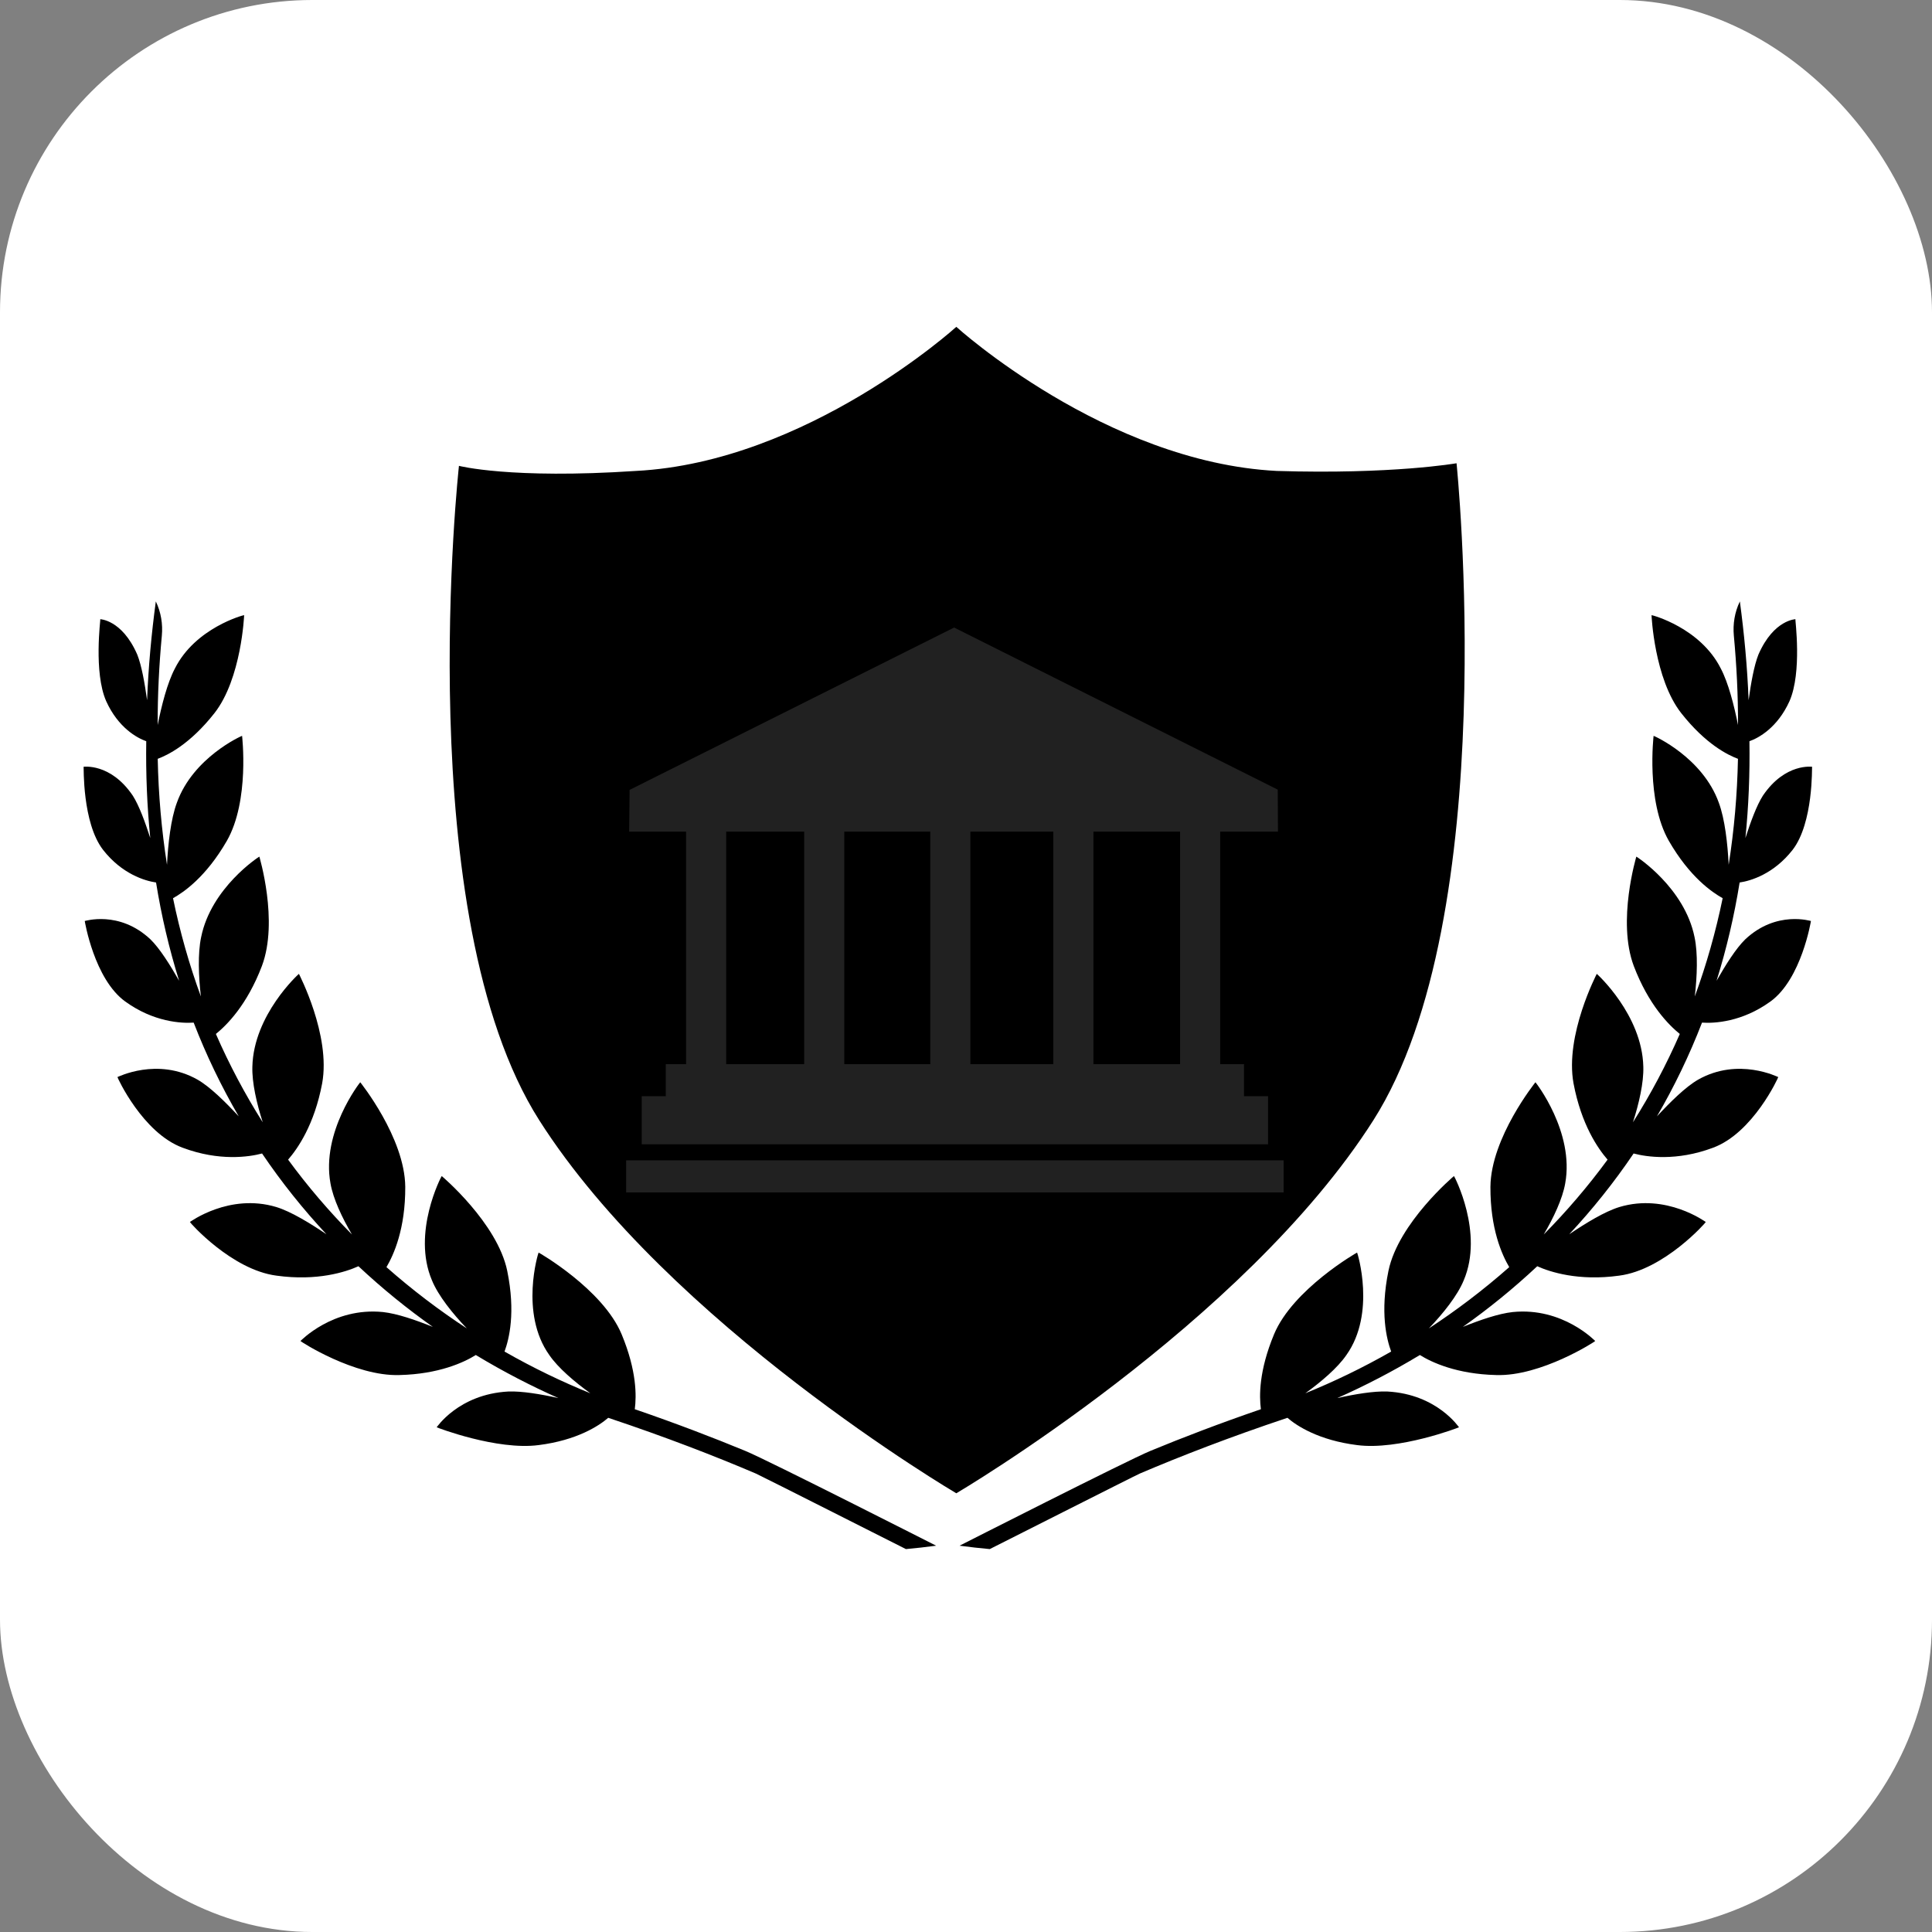 <svg class="logo-horizontal__svg" xmlns="http://www.w3.org/2000/svg" width="128" height="128"
viewBox="0 0 266 266">
  <rect x="0" y="0" width="266" height="266" fill="#808080" stroke="none"/>
  <rect x="0" y="0" width="266" height="266" fill="white" rx="43" ry="43"/>
  <g transform="scale(0.9) translate(12, 50)">
    <g clip-path="url(#clip0_33_671)">
      <path
        d="M210.821 20.868C210.821 20.868 201.01 22.593 183.309 22.043C157.108 20.698 134.296 0 134.296 0C134.296 0 111.475 20.698 85.28 22.043C66.088 23.321 58.21 21.265 58.21 21.265C58.21 21.265 50.633 90.136 70.489 121.366C90.348 152.591 134.296 178.441 134.296 178.441C134.296 178.441 178.239 152.59 198.101 121.366C217.958 90.136 210.821 20.868 210.821 20.868Z"
        fill="#000000" />
      <g clip-path="url(#clip1_33_671)">
        <path
          d="M184.366 127.508V132.414H83.79V127.508H184.366ZM92.957 77.22H84.248L84.315 70.838L133.959 46L183.467 70.797L183.502 77.22H174.664V112.789H178.305V117.693H181.987V125.054H86.172V117.693H89.852V112.789H92.957V77.22ZM155.269 77.22V112.789H168.529V77.22H155.269ZM136.449 77.22V112.789H149.137V77.22H136.449ZM117.155 77.22V112.789H130.315V77.22H117.155ZM99.089 77.22V112.789H111.022V77.22H99.089Z"
          fill="#212121" />
      </g>
    </g>
    <g clip-path="url(#clip2_33_671)">
      <path
        d="M102.047 171.969C97.067 169.91 91.385 167.735 85.109 165.58C85.372 163.578 85.427 159.726 83.099 154.123C80.226 147.215 70.375 141.584 70.394 141.617C70.334 141.676 67.48 150.888 72.023 157.281C73.376 159.258 75.884 161.39 78.312 163.141C74.004 161.393 69.597 159.283 65.181 156.76C65.882 154.853 66.902 150.789 65.594 144.406C64.072 137.063 55.55 129.885 55.572 129.91C55.521 129.942 50.976 138.57 54.078 145.86C55.043 148.219 57.256 150.969 59.412 153.219C55.23 150.479 51.095 147.356 47.119 143.845C48.242 141.938 50.025 137.98 49.996 131.557C49.926 124.011 43.084 115.541 43.111 115.563C43.066 115.586 37.113 123.184 38.558 131.042C38.97 133.402 40.347 136.313 41.841 138.851C38.371 135.334 35.083 131.512 32.075 127.402C33.552 125.695 36.089 122.054 37.281 115.746C38.643 108.339 33.698 98.956 33.73 98.98C33.674 99.005 26.797 105.241 26.607 113.175C26.53 115.624 27.276 118.843 28.194 121.687C25.485 117.407 23.08 112.88 21.026 108.175C22.682 106.833 25.792 103.757 28.067 97.773C30.66 90.874 27.653 81.015 27.678 81.044C27.599 81.066 20.293 85.804 18.77 93.364C18.237 95.857 18.379 99.378 18.731 102.439C16.944 97.558 15.522 92.532 14.469 87.405C16.078 86.51 19.518 84.167 22.707 78.626C26.219 72.481 25.025 62.534 25.035 62.569C24.935 62.578 17.541 65.872 15.062 72.788C14.124 75.296 13.706 79.118 13.548 82.292C12.71 76.958 12.239 71.549 12.128 66.082C13.641 65.517 17.032 63.886 20.8 59.103C24.943 53.831 25.357 44.07 25.348 44.103C25.242 44.09 17.89 46.042 14.763 52.253C13.594 54.456 12.71 57.954 12.12 60.913C12.108 56.287 12.34 51.739 12.757 47.256C12.925 45.463 12.627 43.658 11.851 42.033C11.848 42.021 11.842 42.01 11.838 42C11.172 46.953 10.7 51.985 10.5 57.121C10.146 54.533 9.662 51.805 8.998 50.137C6.626 44.7 3.213 44.738 3.344 44.719C3.401 44.727 2.294 52.838 4.247 57.268C6.086 61.326 8.969 62.9 10.372 63.391C10.299 68.37 10.493 73.311 10.989 78.207C10.197 75.746 9.277 73.231 8.321 71.728C4.875 66.629 0.703 67.333 0.791 67.294C0.826 67.278 0.564 75.87 3.771 80.015C6.656 83.702 10.158 84.753 11.873 85.003C12.695 90.105 13.869 95.131 15.402 100.036C14.011 97.603 12.436 95.081 11.006 93.693C6.211 89.198 0.932 90.93 0.965 90.891C0.957 90.875 2.406 99.787 7.172 103.219C11.496 106.343 15.731 106.571 17.628 106.439C19.551 111.418 21.865 116.218 24.522 120.776C22.475 118.58 20.159 116.277 18.223 115.164C12.05 111.668 5.971 114.795 5.967 114.768C5.922 114.779 9.811 123.331 15.96 125.585C21.555 127.681 26.121 126.984 28.09 126.46C31.084 130.888 34.399 135.024 37.944 138.82C35.387 137.097 32.518 135.341 30.272 134.651C23.057 132.482 17.057 136.96 17.051 136.937C17 136.985 23.422 144.259 30.3 145.147C36.515 146.013 40.912 144.579 42.833 143.707C46.492 147.138 50.318 150.233 54.217 152.986C51.566 151.922 48.743 150.951 46.596 150.717C38.893 149.936 33.946 155.19 33.965 155.144C33.945 155.208 42.26 160.585 49.117 160.353C55.113 160.214 58.986 158.419 60.789 157.288C65.016 159.843 69.256 162.028 73.424 163.876C70.694 163.271 67.842 162.793 65.766 162.872C58.095 163.279 54.758 168.445 54.803 168.341C54.83 168.382 64.03 171.909 70.4 171.068C76.22 170.337 79.611 168.146 81.045 166.895C89.969 169.874 97.518 172.815 103.627 175.421C104.333 175.722 126.553 186.974 126.587 186.978C128.1 186.841 129.643 186.669 131.211 186.459C131.168 186.439 105.473 173.382 102.047 171.969Z"
        fill="#000000" />
    </g>
    <g clip-path="url(#clip3_33_671)">
      <path
        d="M163.953 171.969C168.933 169.91 174.615 167.735 180.891 165.58C180.628 163.578 180.573 159.726 182.901 154.123C185.774 147.215 195.625 141.584 195.606 141.617C195.666 141.676 198.52 150.888 193.977 157.281C192.624 159.258 190.116 161.39 187.688 163.141C191.996 161.393 196.403 159.283 200.819 156.76C200.118 154.853 199.098 150.789 200.406 144.406C201.928 137.063 210.45 129.885 210.428 129.91C210.479 129.942 215.024 138.57 211.922 145.86C210.957 148.219 208.744 150.969 206.588 153.219C210.77 150.479 214.905 147.356 218.881 143.845C217.758 141.938 215.975 137.98 216.004 131.557C216.074 124.011 222.916 115.541 222.889 115.563C222.934 115.586 228.887 123.184 227.442 131.042C227.03 133.402 225.653 136.313 224.159 138.851C227.629 135.334 230.917 131.512 233.925 127.402C232.448 125.695 229.911 122.054 228.719 115.746C227.357 108.339 232.302 98.956 232.27 98.98C232.326 99.005 239.203 105.241 239.393 113.175C239.47 115.624 238.724 118.843 237.806 121.687C240.515 117.407 242.92 112.88 244.974 108.175C243.318 106.833 240.208 103.757 237.933 97.773C235.34 90.874 238.347 81.015 238.322 81.044C238.401 81.066 245.707 85.804 247.23 93.364C247.763 95.857 247.621 99.378 247.269 102.439C249.056 97.558 250.478 92.532 251.531 87.405C249.922 86.51 246.482 84.167 243.293 78.626C239.781 72.481 240.975 62.534 240.965 62.569C241.065 62.578 248.459 65.872 250.938 72.788C251.876 75.296 252.294 79.118 252.452 82.292C253.29 76.958 253.761 71.549 253.872 66.082C252.359 65.517 248.968 63.886 245.2 59.103C241.057 53.831 240.643 44.07 240.652 44.103C240.758 44.09 248.11 46.042 251.237 52.253C252.406 54.456 253.29 57.954 253.88 60.913C253.892 56.287 253.66 51.739 253.243 47.256C253.075 45.463 253.373 43.658 254.149 42.033C254.152 42.021 254.158 42.01 254.162 42C254.828 46.953 255.3 51.985 255.5 57.121C255.854 54.533 256.338 51.805 257.002 50.137C259.374 44.7 262.787 44.738 262.656 44.719C262.599 44.727 263.706 52.838 261.753 57.268C259.914 61.326 257.031 62.9 255.628 63.391C255.701 68.37 255.507 73.311 255.011 78.207C255.803 75.746 256.723 73.231 257.679 71.728C261.125 66.629 265.297 67.333 265.209 67.294C265.174 67.278 265.436 75.87 262.229 80.015C259.344 83.702 255.842 84.753 254.127 85.003C253.305 90.105 252.131 95.131 250.598 100.036C251.989 97.603 253.564 95.081 254.994 93.693C259.789 89.198 265.068 90.93 265.035 90.891C265.043 90.875 263.594 99.787 258.828 103.219C254.504 106.343 250.269 106.571 248.372 106.439C246.449 111.418 244.135 116.218 241.478 120.776C243.525 118.58 245.841 116.277 247.777 115.164C253.95 111.668 260.029 114.795 260.033 114.768C260.078 114.779 256.189 123.331 250.04 125.585C244.445 127.681 239.879 126.984 237.91 126.46C234.916 130.888 231.601 135.024 228.056 138.82C230.613 137.097 233.482 135.341 235.728 134.651C242.943 132.482 248.943 136.96 248.949 136.937C249 136.985 242.578 144.259 235.7 145.147C229.485 146.013 225.088 144.579 223.167 143.707C219.508 147.138 215.682 150.233 211.783 152.986C214.434 151.922 217.257 150.951 219.404 150.717C227.107 149.936 232.054 155.19 232.035 155.144C232.055 155.208 223.74 160.585 216.883 160.353C210.887 160.214 207.014 158.419 205.211 157.288C200.984 159.843 196.744 162.028 192.576 163.876C195.306 163.271 198.158 162.793 200.234 162.872C207.905 163.279 211.242 168.445 211.197 168.341C211.17 168.382 201.97 171.909 195.6 171.068C189.78 170.337 186.389 168.146 184.955 166.895C176.031 169.874 168.482 172.815 162.373 175.421C161.667 175.722 139.447 186.974 139.413 186.978C137.9 186.841 136.357 186.669 134.789 186.459C134.832 186.439 160.527 173.382 163.953 171.969Z"
        fill="#000000" />
    </g>
    <defs>
      <clipPath id="clip0_33_671">
        <rect width="155.279" height="178.44" fill="white" transform="translate(56.79)" />
      </clipPath>
      <clipPath id="clip1_33_671">
        <rect width="100.576" height="86.414" fill="white" transform="translate(83.79 46)" />
      </clipPath>
      <clipPath id="clip2_33_671">
        <rect width="130.42" height="144.979" fill="white" transform="translate(0.79 42)" />
      </clipPath>
      <clipPath id="clip3_33_671">
        <rect width="130.42" height="144.979" fill="white" transform="matrix(-1 0 0 1 265.21 42)" />
      </clipPath>
    </defs>
  </g>
</svg>